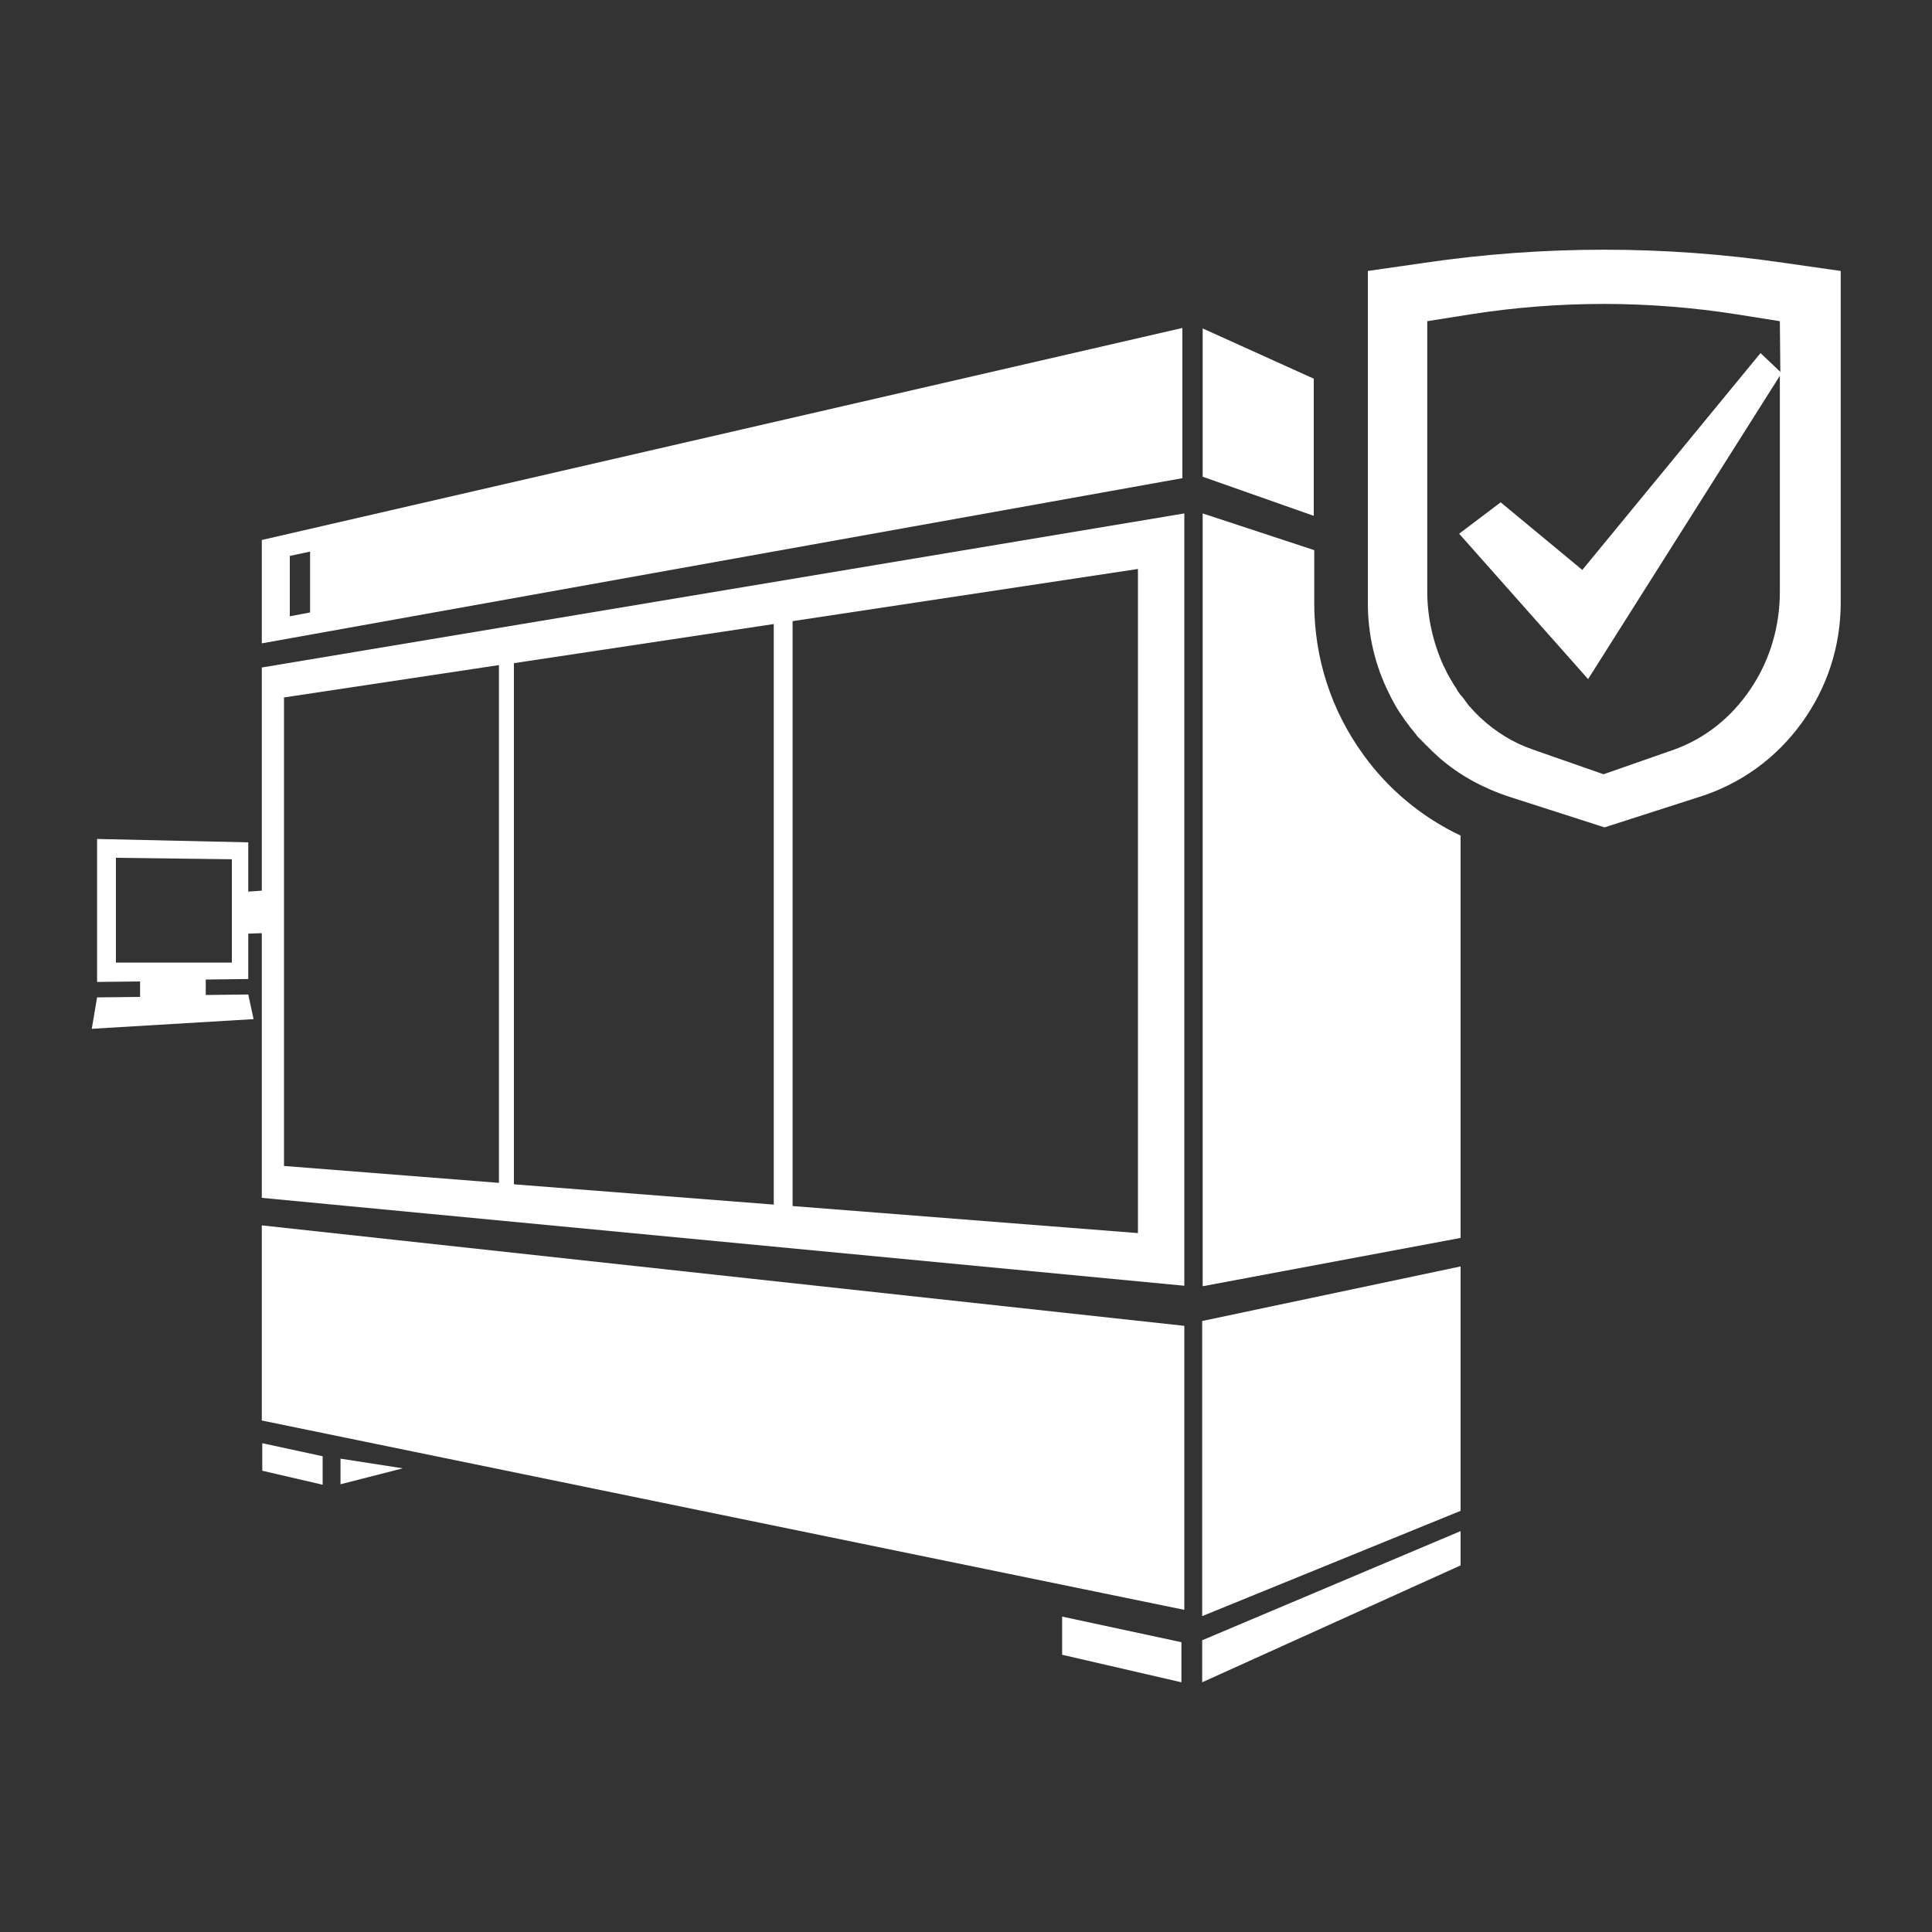 <?xml version="1.0" encoding="UTF-8"?>
<!-- Generator: Adobe Illustrator 28.0.0, SVG Export Plug-In . SVG Version: 6.00 Build 0)  -->
<svg xmlns="http://www.w3.org/2000/svg" xmlns:xlink="http://www.w3.org/1999/xlink" version="1.1" id="Layer_1" x="0px" y="0px" viewBox="0 0 400 400" style="enable-background:new 0 0 400 400;" xml:space="preserve">
<rect x="0" y="0" width="400" height="400" fill="#333333" stroke="none"/>
<style type="text/css">
	.st0{fill:#FFFFFF;}
</style>
<path class="st0" d="M244.8,67.9L54.2,111.8v21.4L244.8,99V67.9z M64.2,126.8l-4.2,0.8v-12.5l4.2-0.9V126.8L64.2,126.8z"></path>
<polygon class="st0" points="54.2,294.1 245.2,333.3 245.2,274.5 54.2,253.7 "></polygon>
<polygon class="st0" points="54.3,304.5 66.8,307.4 66.8,301.5 54.3,298.8 "></polygon>
<polygon class="st0" points="219.9,342.6 244.6,348.3 244.6,340 219.9,334.7 "></polygon>
<polygon class="st0" points="248.9,334.6 302.4,312.8 302.4,262.2 248.9,273.5 "></polygon>
<path class="st0" d="M282.3,156.3c-6.7-9.2-10.2-20.1-10.2-31.4v-11l-23.1-7.6v160l53.4-10V173C294.4,169.2,287.5,163.5,282.3,156.3  L282.3,156.3z"></path>
<polygon class="st0" points="248.9,348.3 302.4,324.1 302.4,317 248.9,339.6 "></polygon>
<polygon class="st0" points="70.5,307.3 83.4,304 70.5,302 "></polygon>
<path class="st0" d="M54.2,184.4l-2.8,0.2v-10.2l-31.3-0.7v29.6l8.9-0.1v3.2l-8.9,0.1L19,213l33.5-2l-1.1-5.1l-8.8,0.1v-3.2l8.8-0.1  v-9.4l2.8-0.1V248l191,18.2V106.3l-191,31.9V184.4L54.2,184.4z M48,199.3H24v-21.7l24,0.3V199.3L48,199.3z M164.1,128.6l71.5-10.8  v137.5l-71.5-5.6V128.6L164.1,128.6z M106.4,137.3l53.8-8.1v120.2l-53.8-4.2V137.3L106.4,137.3z M58.8,144.4l44.5-6.7v107.2  l-44.5-3.5L58.8,144.4L58.8,144.4z"></path>
<polygon class="st0" points="272,78.4 249,68 249,98.7 272,106.8 "></polygon>
<path class="st0" d="M369.2,54.4c-24.6-3.6-49.6-3.6-74.2,0l-11.8,1.7v68.8c0,6.6,1.5,12.9,4.4,18.7c0.2,0.3,0.3,0.7,0.5,1  c0.7,1.3,1.4,2.6,2.3,3.8c0.3,0.5,0.6,0.9,1,1.4c0.4,0.5,0.7,1,1.1,1.4c0.1,0.1,0.2,0.3,0.3,0.4c0.3,0.3,0.5,0.7,0.8,1  c0.1,0.1,0.3,0.3,0.4,0.4c0.3,0.3,0.6,0.6,0.9,0.9c0.1,0.1,0.2,0.3,0.4,0.4c0.3,0.3,0.6,0.6,1,1c0.1,0.1,0.2,0.2,0.3,0.3  c0.4,0.4,0.8,0.7,1.2,1.1c0,0,0.1,0.1,0.1,0.1c4.2,3.7,9.2,6.4,14.7,8.2l19.6,6.3l19.6-6.3c8.6-2.7,15.9-8,21.2-15.3  s8.1-15.9,8.1-24.9V56.1L369.2,54.4L369.2,54.4z M368.6,77l-4.1-3.9L327.6,118l-16.9-14l-8.6,6.5l26.7,30.1l39.7-62.8v44.7  c0,7.3-2.1,14.3-6.1,20.2c-4,5.9-9.4,10.2-15.8,12.5l-14.6,5.1l-14.6-5.1c-4.1-1.4-7.8-3.7-11-6.7c0,0-0.1-0.1-0.1-0.1  c-0.3-0.3-0.6-0.6-0.9-0.9c-0.1-0.1-0.1-0.2-0.2-0.2c-0.2-0.3-0.5-0.5-0.7-0.8c-0.1-0.1-0.2-0.2-0.3-0.3c-0.2-0.2-0.4-0.5-0.6-0.8  c-0.1-0.1-0.2-0.2-0.3-0.4c-0.2-0.3-0.4-0.5-0.6-0.8c-0.1-0.1-0.2-0.2-0.3-0.3c-0.3-0.4-0.6-0.8-0.8-1.2c-0.2-0.4-0.5-0.7-0.7-1.1  c-0.6-1-1.2-2-1.7-3.1c-0.1-0.3-0.3-0.5-0.4-0.8c-2.1-4.7-3.3-9.9-3.3-15.2v-56l8.8-1.4c18.4-2.9,37-2.9,55.4,0l8.8,1.4L368.6,77  L368.6,77z"></path>
</svg>
